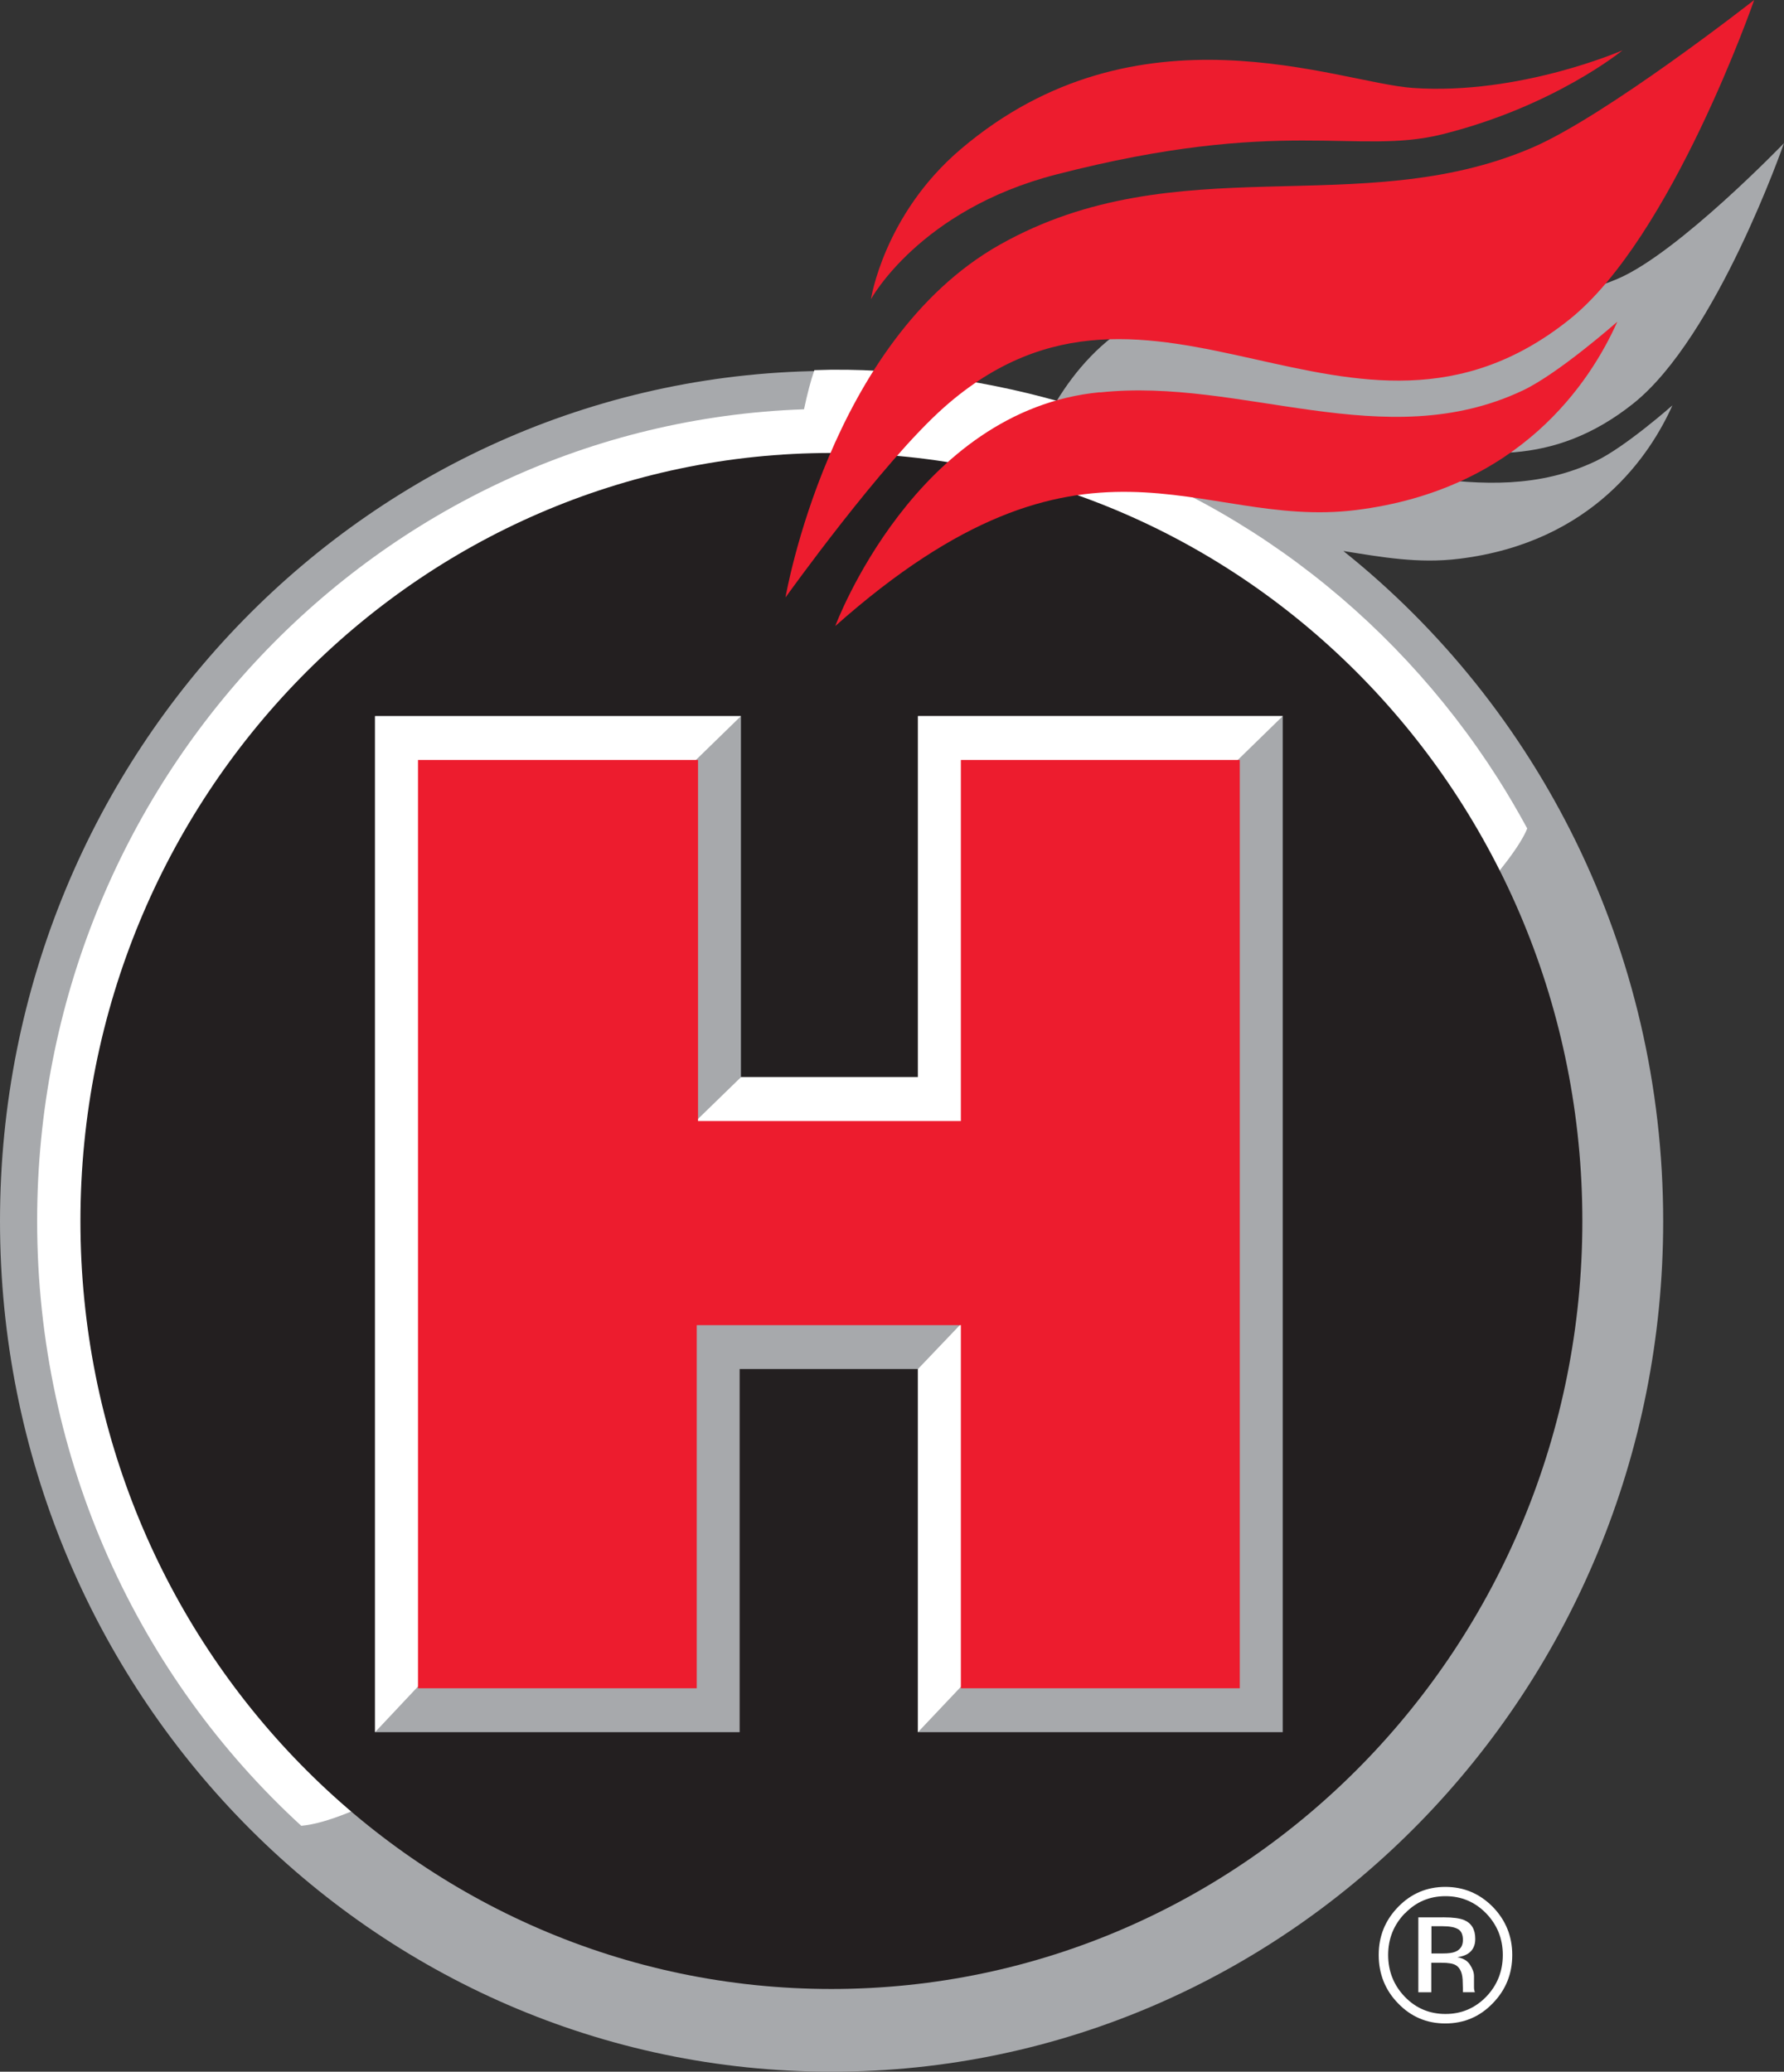 <svg xmlns="http://www.w3.org/2000/svg" fill="none" viewBox="0 0 59.419 69.011"><rect x="0" y="0" width="59.419" height="69.011" fill="#333333" stroke="none"/><g clip-path="url(#a)" transform="translate(-.001 -.216)"><g fill="#fff"><path d="m32.707 42.814-2.698 2.835v11.99l2.698-2.861v-11.965zM21.451 26.741h-6.179v27.508l-3.185 3.39v-33.532h12.075l-2.711 2.634z"/><path fill-rule="evenodd" d="M46.79 63.953c-.37.384-.554.844-.554 1.386 0 .542.185 1.008.554 1.392.37.384.826.573 1.355.573s.98-.189 1.355-.573c.37-.384.554-.851.554-1.392 0-.542-.185-1.002-.554-1.386-.376-.384-.826-.573-1.355-.573s-.98.189-1.349.573zm2.926 2.999c-.431.447-.961.668-1.577.668-.616 0-1.14-.221-1.571-.668-.431-.441-.647-.983-.647-1.613 0-.63.216-1.159.653-1.607.431-.441.955-.661 1.565-.661.616 0 1.14.221 1.577.661.431.441.653.977.653 1.607 0 .63-.216 1.166-.653 1.613zm-1.158-2.476c-.105-.063-.277-.095-.517-.095h-.363v.907h.388c.179 0 .32-.019.407-.057.166-.069.253-.195.253-.391 0-.183-.056-.302-.166-.365zm-.462-.391c.302 0 .524.032.665.088.253.107.376.315.376.63 0 .221-.08.384-.24.491-.086.057-.203.095-.357.12.191.032.333.113.419.246.086.132.136.258.136.384v.372c0 .063.012.107.018.132l.012.032h-.4v-.132l-.006-.195c0-.29-.074-.479-.228-.573-.092-.057-.253-.082-.48-.082h-.339v.983h-.431v-2.495z" clip-rule="evenodd"/></g><path fill="#a7a9ac" d="M37.863 10.895c4.799-2.697 11.329.618 16.018-1.392 2.021-.863 5.538-4.518 5.538-4.518s-2.236 6.452-5.015 8.67c-5.384 4.297-10.338-1.474-15.488 1.336.573.258 1.133.535 1.682.832.339-.088.696-.158 1.072-.189 3.844-.416 7.719 1.72 11.465-.05.98-.46 2.569-1.865 2.569-1.865-.733 1.638-2.649 4.562-7.097 5.11-1.368.17-2.6-.057-3.863-.258 6.487 5.185 10.652 13.256 10.652 22.329 0 15.644-12.401 28.328-27.698 28.328S.001 56.536.001 40.892s12.401-28.321 27.698-28.321c2.587 0 5.095.365 7.473 1.04.659-1.09 1.534-2.067 2.698-2.716h-.006z"/><path fill="#fff" d="M1.238 40.892c0-14.63 11.354-26.551 25.542-27.042.105-.498.222-.951.345-1.304 2.865-.107 5.988.384 8.588 1.172l-1.325.983c6.456 1.72 11.952 5.872 15.5 11.442.345.542.671 1.103.98 1.67-1.663 4.253-34.204 32.631-40.833 33.223-5.403-4.952-8.797-12.148-8.797-20.149v.006z"/><path fill="#231f20" d="M2.68 40.892c0-14.132 11.2-25.587 25.012-25.587s25.012 11.454 25.012 25.587-11.2 25.58-25.012 25.58-25.012-11.448-25.012-25.58z"/><path fill="#a7a9ac" d="M24.636 57.917V45.82h5.939v12.097h12.149V24.07h-12.149v12.028h-5.896V24.07h-12.186v33.847h12.143z"/><path fill="#fff" d="m33.304 42.959-2.729 2.861v12.097l2.729-2.886v-12.072zm-11.36-16.224h-6.241v27.767l-3.21 3.415V24.07h12.186l-2.735 2.665zm18.125-.076h-6.752l.062 12.608h-11.958l3.259-3.169h5.896v-12.028h12.149l-2.655 2.59z"/><g fill="#ed1c2e"><path d="M23.207 56.455V44.358h8.797v12.097h9.29V25.531h-9.29v12.028h-8.754V25.531H13.923v30.924zm13.424-43.166c4.719-.51 9.475 2.111 14.083-.063 1.201-.567 3.154-2.293 3.154-2.293-.899 2.016-3.253 5.601-8.717 6.275-5.292.655-8.97-3.56-17.33 3.862 0 0 2.674-7.202 8.816-7.788l-.006.006z"/><path d="M33.31 8.362c5.89-3.314 11.946-.756 17.706-3.22C53.493 4.084 58.427.216 58.427.216s-2.748 7.926-6.161 10.648c-7.239 5.778-13.843-3.257-20.817 2.917-2.058 1.821-5.286 6.338-5.286 6.338s1.46-8.556 7.146-11.757z"/><path d="M54.041 1.892s-2.267 1.865-6 2.797c-2.846.712-5.329-.605-12.87 1.342-4.546 1.172-6.161 4.152-6.161 4.152s.425-2.816 2.988-4.996c5.902-5.022 12.568-2.212 15.063-2.041 3.561.246 6.98-1.254 6.98-1.254z"/></g></g><defs><clipPath id="a"><path fill="#fff" d="M0 0h255v69.004H0z" transform="translate(0 .216)"/></clipPath></defs></svg>